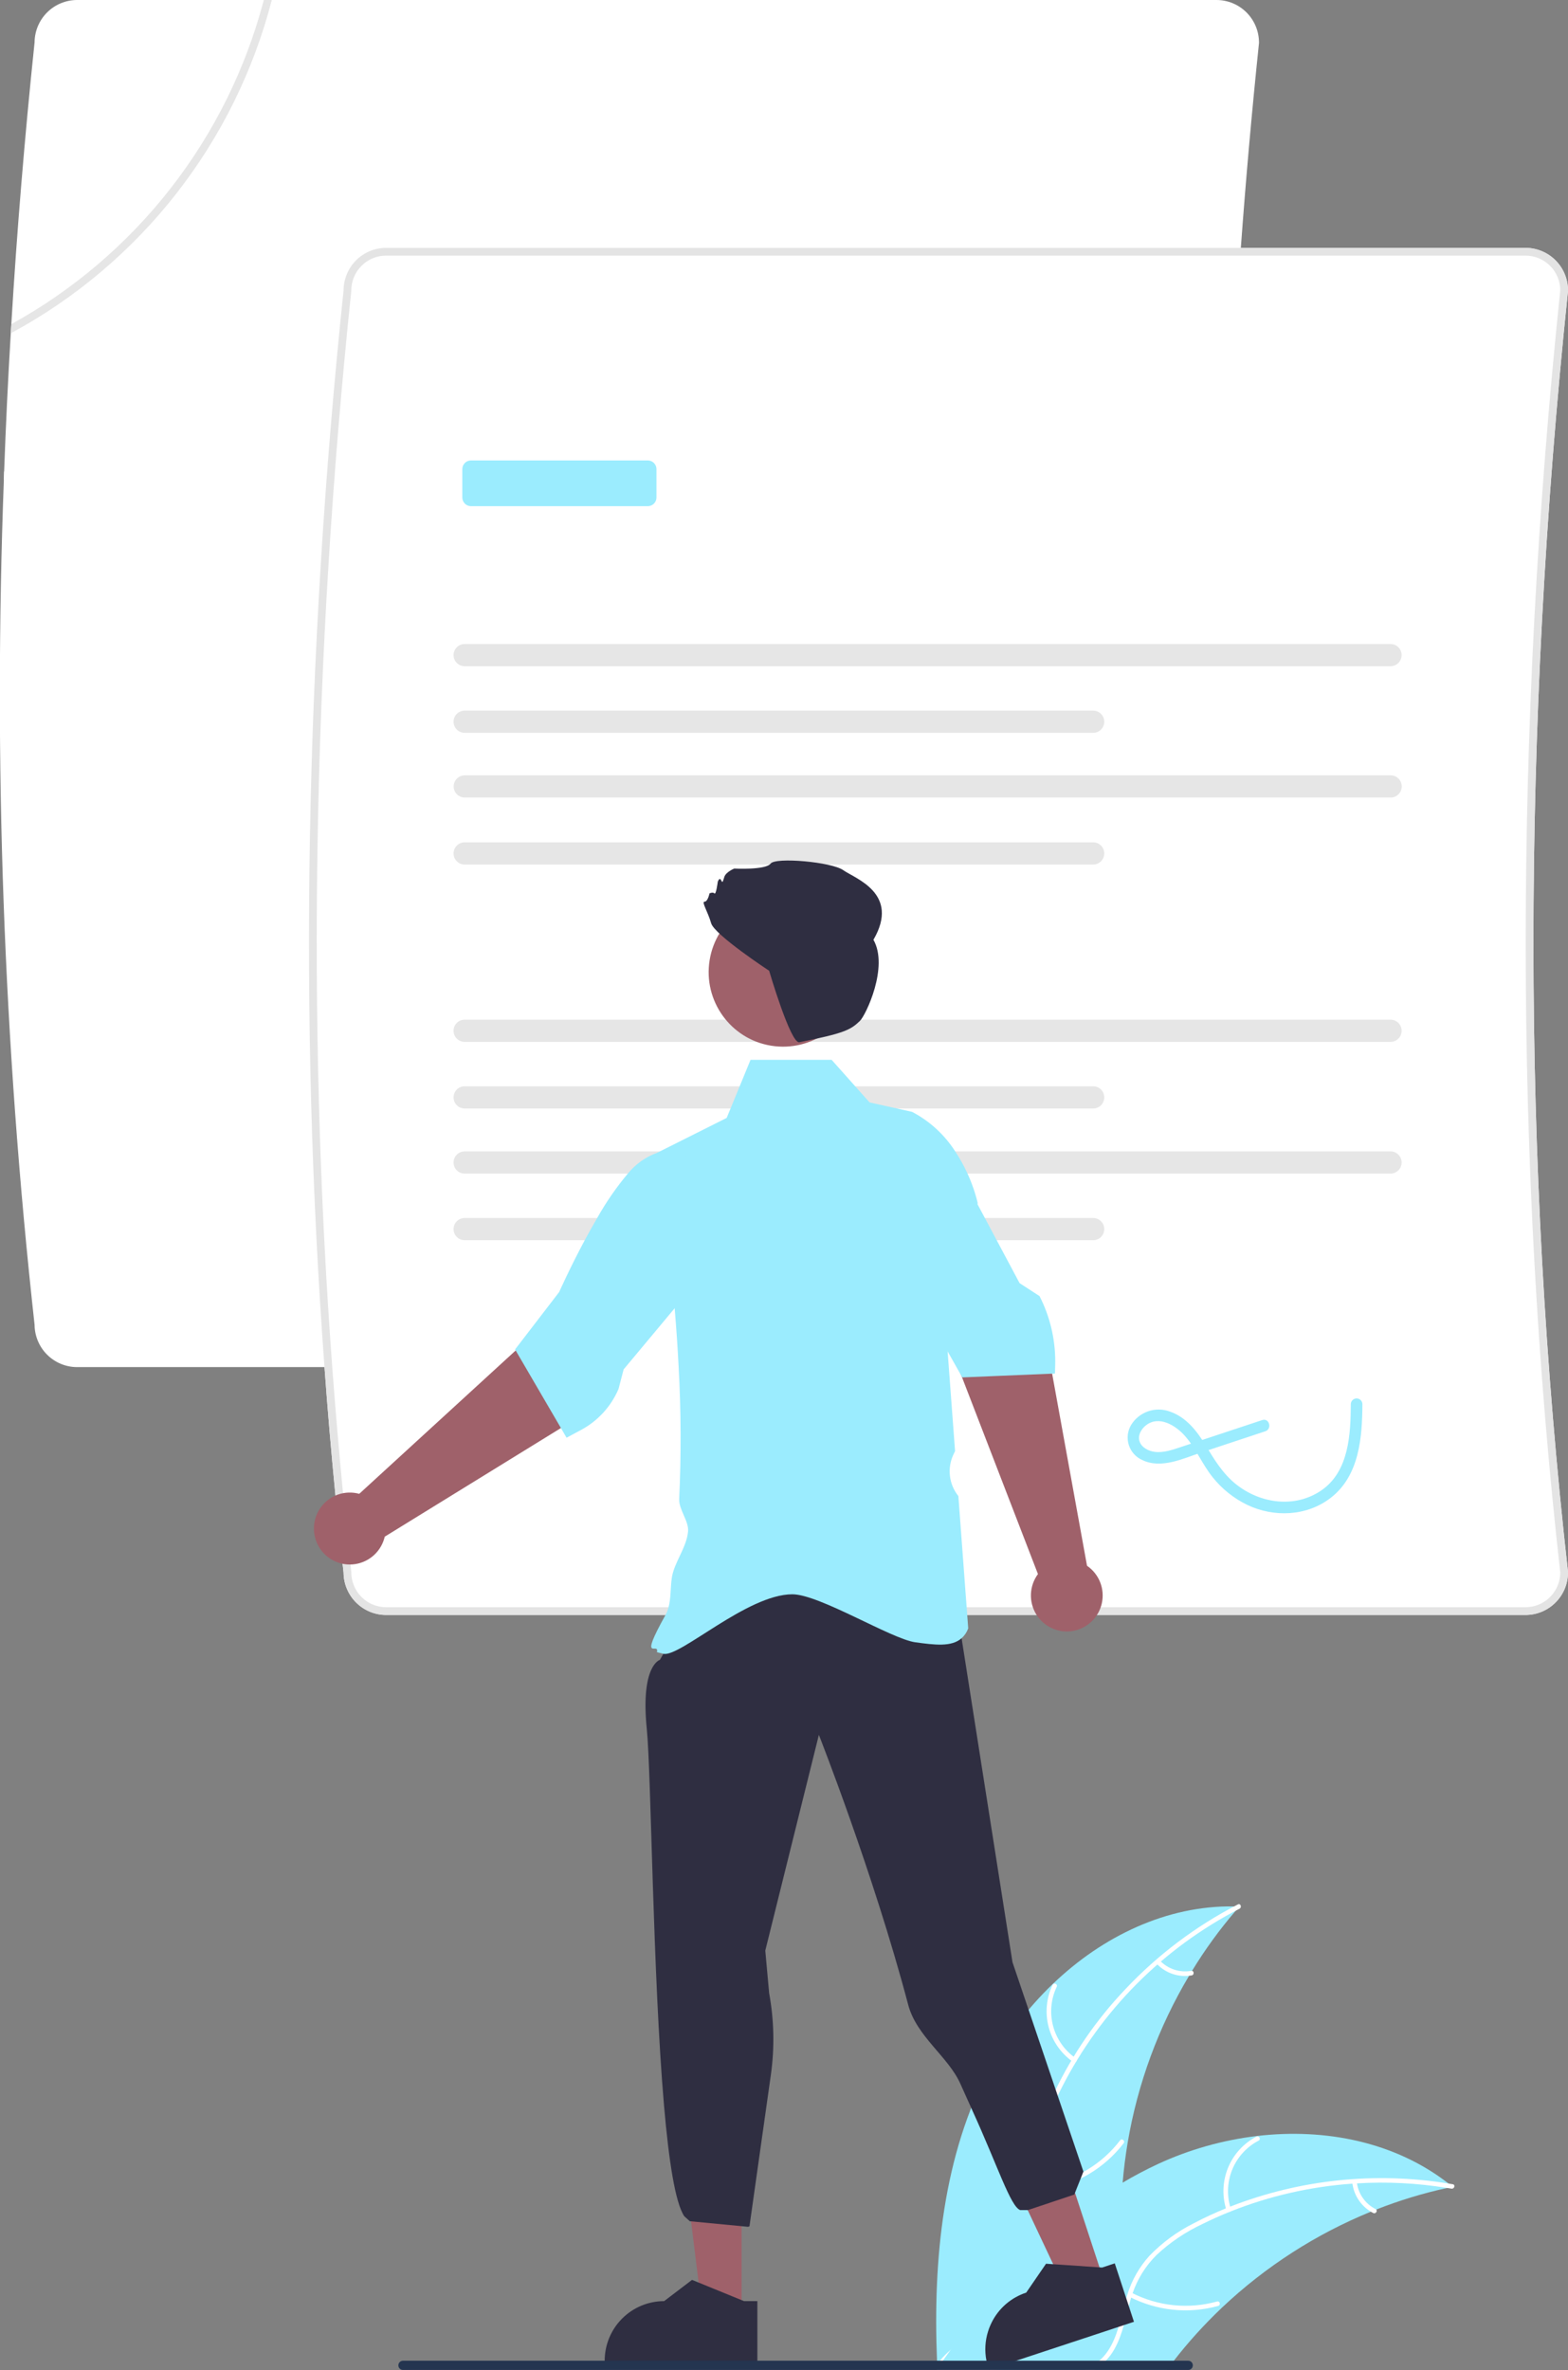 <svg xmlns="http://www.w3.org/2000/svg" width="356" height="538" viewBox="0 0 356 538" fill="none"><rect x="0" y="0" width="356" height="538" fill="#808080" stroke="none"/><g clip-path="url(#clip0_750_3159)"><path d="M281.379 432.777C281.107 433.085 280.835 433.401 280.572 433.718C276.897 437.993 273.577 442.562 270.645 447.38C270.408 447.749 270.18 448.127 269.97 448.496C263.029 460.135 258.304 472.965 256.035 486.334C255.526 489.358 255.143 492.4 254.886 495.459C254.702 497.815 254.591 500.174 254.553 502.536C254.412 512.453 255.289 523.486 248.914 531.064C247.21 533.058 245.13 534.695 242.793 535.881C241.033 536.795 239.173 537.5 237.25 537.983H217.37C216.37 537.833 215.37 537.675 214.371 537.517C214.344 537.517 214.318 537.508 214.292 537.508L214.09 537.578L212.889 537.983L212.836 538V537.983C212.837 537.947 212.834 537.912 212.827 537.877C212.829 537.812 212.826 537.748 212.818 537.684V537.675C212.81 537.499 212.801 537.332 212.801 537.156L212.775 536.69C212.775 536.69 212.766 536.681 212.775 536.681C212.766 536.418 212.748 536.154 212.74 535.881C211.819 512.936 214.064 489.226 224.868 469.024C228.573 462.102 233.343 455.809 239.004 450.377C239.037 450.343 239.072 450.311 239.11 450.281C250.343 439.538 264.866 432.514 280.195 432.751C280.59 432.751 280.984 432.76 281.379 432.777Z" fill="#9BECFE"></path><path d="M281.425 433.273C264.063 442.205 249.951 456.393 241.091 473.823C239.117 477.542 237.741 481.549 237.012 485.697C236.432 489.761 236.948 493.906 238.507 497.702C239.889 501.271 241.715 504.761 242.208 508.605C242.431 510.576 242.236 512.572 241.636 514.462C241.036 516.353 240.043 518.094 238.724 519.573C235.534 523.344 231.182 525.741 226.844 527.936C222.029 530.374 216.988 532.829 213.645 537.236C213.24 537.77 212.437 537.109 212.841 536.576C218.658 528.908 228.904 527.236 235.881 521.002C239.136 518.093 241.537 514.182 241.266 509.679C241.029 505.74 239.149 502.14 237.718 498.538C236.144 494.857 235.492 490.846 235.82 486.854C236.336 482.682 237.557 478.629 239.429 474.867C243.51 466.332 248.905 458.492 255.415 451.637C262.802 443.771 271.477 437.23 281.064 432.296C281.657 431.991 282.014 432.97 281.425 433.273Z" fill="white"></path><path d="M243.614 468.043C240.899 466.156 238.941 463.363 238.091 460.162C237.24 456.962 237.552 453.562 238.971 450.571C239.26 449.967 240.21 450.389 239.921 450.994C238.594 453.777 238.304 456.944 239.102 459.922C239.9 462.901 241.734 465.496 244.273 467.238C244.825 467.617 244.163 468.42 243.614 468.043Z" fill="white"></path><path d="M237.567 495.986C244.223 494.838 250.204 491.218 254.316 485.847C254.723 485.314 255.526 485.976 255.12 486.507C250.83 492.089 244.599 495.844 237.669 497.022C237.009 497.134 236.91 496.097 237.567 495.986Z" fill="white"></path><path d="M263.346 445.04C264.245 445.99 265.365 446.7 266.606 447.109C267.846 447.517 269.169 447.611 270.454 447.38C271.113 447.26 271.211 448.297 270.557 448.417C269.135 448.665 267.675 448.56 266.303 448.112C264.931 447.664 263.69 446.885 262.687 445.845C262.585 445.755 262.52 445.629 262.507 445.493C262.493 445.357 262.532 445.221 262.615 445.112C262.703 445.006 262.829 444.939 262.966 444.925C263.103 444.912 263.239 444.953 263.346 445.04Z" fill="white"></path><path d="M329.796 496.391C329.393 496.479 328.989 496.567 328.577 496.663H328.568C323.073 497.861 317.682 499.501 312.45 501.569C312.047 501.727 311.643 501.885 311.24 502.052H311.231C298.758 507.143 287.33 514.499 277.521 523.749C277.486 523.784 277.451 523.811 277.416 523.846C277.394 523.872 277.371 523.895 277.345 523.916L277.302 523.96C273.41 527.656 269.801 531.641 266.506 535.881C266.506 535.89 266.497 535.899 266.489 535.908C265.963 536.593 265.428 537.279 264.901 537.982H212.889L212.836 538V537.982H212.617C212.617 537.974 212.626 537.965 212.635 537.956C212.635 537.947 212.643 537.947 212.643 537.938C212.705 537.85 212.766 537.763 212.819 537.683V537.675C212.832 537.648 212.85 537.624 212.871 537.604C212.924 537.516 212.985 537.446 213.029 537.367C213.38 536.875 213.722 536.374 214.073 535.881C214.643 535.064 215.222 534.246 215.809 533.437L215.81 533.434L215.812 533.431L215.815 533.429L215.818 533.428V533.42C215.827 533.411 215.827 533.402 215.836 533.393L215.853 533.376C223.088 523.336 231.226 513.806 240.548 505.824C240.829 505.578 241.11 505.332 241.408 505.103C245.629 501.523 250.137 498.297 254.887 495.459C257.482 493.92 260.157 492.508 262.911 491.222C270.013 487.94 277.586 485.799 285.352 484.874H285.37C285.387 484.874 285.405 484.865 285.431 484.865C285.457 484.865 285.475 484.857 285.492 484.857C300.935 483.063 316.765 486.219 328.875 495.661C329.191 495.907 329.489 496.145 329.796 496.391Z" fill="#9BECFE"></path><path d="M212.618 537.983H212.837V538L212.89 537.983H226.807C222.659 537.271 218.52 536.717 214.372 537.517C214.276 537.534 214.188 537.552 214.091 537.578C213.67 537.657 213.249 537.763 212.829 537.877C212.802 537.886 212.767 537.895 212.741 537.904C212.703 537.914 212.667 537.932 212.636 537.956C212.613 537.96 212.592 537.969 212.574 537.983H212.618Z" fill="white"></path><path d="M329.542 496.822C329.218 496.769 328.902 496.707 328.578 496.664H328.569C321.803 495.558 314.935 495.21 308.092 495.626C307.75 495.644 307.399 495.67 307.048 495.688C297.55 496.352 288.211 498.484 279.363 502.009C279.354 502.009 279.354 502.009 279.354 502.017C279.258 502.053 279.161 502.088 279.073 502.123C277.013 502.958 274.978 503.872 272.987 504.857C269.178 506.635 265.671 509.002 262.595 511.872C260.133 514.309 258.269 517.285 257.149 520.567C257.035 520.901 256.921 521.226 256.816 521.56C256.737 521.824 256.658 522.097 256.579 522.36C255.545 526.044 254.904 529.93 252.993 533.297C252.46 534.236 251.812 535.104 251.063 535.881C250.29 536.689 249.418 537.394 248.468 537.983H246.258C247.467 537.459 248.588 536.75 249.581 535.881C250.354 535.214 251.03 534.441 251.59 533.587C253.764 530.299 254.431 526.29 255.448 522.554C255.615 521.947 255.79 521.358 255.983 520.769C256.996 517.545 258.692 514.579 260.956 512.075C263.872 509.056 267.279 506.555 271.032 504.681C273.4 503.433 275.832 502.302 278.328 501.288C278.653 501.147 278.977 501.024 279.301 500.901C295.064 494.751 312.181 492.942 328.876 495.661C329.2 495.705 329.516 495.767 329.84 495.82C330.498 495.934 330.2 496.936 329.542 496.822Z" fill="white"></path><path d="M278.472 501.76C277.437 498.615 277.552 495.203 278.795 492.134C280.038 489.065 282.329 486.539 285.258 485.007C285.852 484.699 286.357 485.61 285.763 485.918C283.032 487.34 280.898 489.693 279.747 492.553C278.595 495.413 278.501 498.592 279.482 501.515C279.694 502.151 278.683 502.392 278.472 501.76Z" fill="white"></path><path d="M256.865 520.421C262.868 523.523 269.818 524.242 276.327 522.435C276.972 522.256 277.216 523.268 276.572 523.447C269.795 525.315 262.564 524.552 256.324 521.311C255.729 521.001 256.273 520.114 256.865 520.421Z" fill="white"></path><path d="M308.045 495.303C308.192 496.604 308.659 497.847 309.405 498.922C310.15 499.997 311.15 500.87 312.315 501.462C312.913 501.763 312.368 502.651 311.774 502.351C310.49 501.691 309.387 500.726 308.561 499.54C307.734 498.354 307.211 496.984 307.035 495.548C307.007 495.414 307.031 495.275 307.102 495.158C307.173 495.041 307.286 494.956 307.417 494.919C307.551 494.888 307.692 494.91 307.81 494.982C307.927 495.054 308.012 495.169 308.045 495.303Z" fill="white"></path><path d="M278.057 146.19C278.294 117.082 279.475 87.693 281.6 58.022C281.635 57.433 281.679 56.853 281.722 56.264C282.845 40.818 284.219 25.316 285.844 9.758V9.67C285.843 7.106 284.826 4.647 283.017 2.834C281.208 1.021 278.756 0.002 276.198 0H17.495C14.946 0.005 12.502 1.019 10.695 2.822C8.889 4.625 7.866 7.071 7.849 9.626C5.604 31.051 3.844 52.37 2.57 73.583C2.517 74.278 2.482 74.963 2.447 75.658C1.815 86.146 1.313 96.607 0.938 107.043C0.912 107.658 0.886 108.273 0.877 108.889C-1.517 172.916 0.813 237.032 7.849 300.715C7.867 303.269 8.891 305.712 10.698 307.513C12.504 309.315 14.947 310.328 17.495 310.332H276.198C278.756 310.331 281.208 309.311 283.017 307.498C284.826 305.685 285.843 303.226 285.844 300.662V300.565C284.573 289.251 283.456 277.863 282.494 266.402C282.354 264.723 282.216 263.044 282.082 261.365C281.416 253.11 280.834 244.822 280.337 236.503C280.232 234.824 280.135 233.145 280.047 231.466C279.109 214.815 278.495 198.035 278.206 181.127C278.171 179.448 278.144 177.777 278.118 176.089C278.013 167.834 277.981 159.547 278.022 151.228C278.022 149.548 278.03 147.869 278.057 146.19Z" fill="white"></path><path d="M355.999 65.935C355.998 63.371 354.981 60.912 353.172 59.099C351.363 57.285 348.911 56.266 346.353 56.265H87.65C85.101 56.27 82.657 57.284 80.85 59.087C79.044 60.89 78.021 63.336 78.004 65.891C69.269 149.382 67.823 231.396 73.672 310.333C74.382 320.1 75.212 329.817 76.162 339.485C76.671 344.663 77.212 349.826 77.785 354.975C77.855 355.643 77.925 356.311 78.004 356.979C78.022 359.533 79.046 361.977 80.853 363.778C82.659 365.579 85.103 366.592 87.65 366.597H346.353C348.911 366.595 351.363 365.576 353.172 363.763C354.981 361.95 355.998 359.491 355.999 356.926V356.83C345.537 263.844 345.537 166.006 355.999 66.023V65.935Z" fill="white"></path><path d="M355.999 65.935C355.998 63.371 354.981 60.912 353.172 59.099C351.363 57.285 348.911 56.266 346.353 56.265H87.65C85.101 56.27 82.657 57.284 80.85 59.087C79.044 60.89 78.021 63.336 78.004 65.891C69.269 149.382 67.823 231.396 73.672 310.333C74.382 320.1 75.212 329.817 76.162 339.485C76.671 344.663 77.212 349.826 77.785 354.975C77.855 355.643 77.925 356.311 78.004 356.979C78.022 359.533 79.046 361.977 80.853 363.778C82.659 365.579 85.103 366.592 87.65 366.597H346.353C348.911 366.595 351.363 365.576 353.172 363.763C354.981 361.95 355.998 359.491 355.999 356.926V356.83C345.537 263.844 345.537 166.006 355.999 66.023V65.935ZM354.245 356.979C354.23 359.068 353.392 361.066 351.913 362.538C350.435 364.01 348.436 364.837 346.353 364.839H87.65C85.558 364.835 83.552 364.001 82.073 362.518C80.594 361.035 79.761 359.024 79.758 356.926V356.83C79.697 356.267 79.635 355.696 79.574 355.133C78.969 349.753 78.404 344.358 77.881 338.948C76.96 329.462 76.145 319.924 75.434 310.333C69.585 231.44 71.023 149.479 79.758 66.023V65.935C79.761 63.838 80.594 61.827 82.073 60.344C83.552 58.861 85.558 58.026 87.65 58.023H346.353C348.438 58.024 350.439 58.851 351.917 60.325C353.396 61.8 354.233 63.8 354.245 65.891C343.783 165.953 343.783 263.897 354.245 356.979Z" fill="#E4E4E4"></path><path d="M105.483 146.19C104.818 146.192 104.18 146.458 103.71 146.931C103.24 147.403 102.976 148.043 102.976 148.71C102.976 149.377 103.24 150.017 103.71 150.49C104.18 150.962 104.818 151.228 105.483 151.23H315.717C316.383 151.228 317.02 150.962 317.49 150.49C317.96 150.017 318.224 149.377 318.224 148.71C318.224 148.043 317.96 147.403 317.49 146.931C317.02 146.458 316.383 146.192 315.717 146.19H105.483Z" fill="#E6E6E6"></path><path d="M105.483 161.312C104.818 161.313 104.179 161.579 103.709 162.051C103.239 162.524 102.974 163.164 102.974 163.831C102.974 164.499 103.239 165.139 103.709 165.612C104.179 166.084 104.818 166.35 105.483 166.351H248.203C248.869 166.35 249.507 166.084 249.978 165.612C250.448 165.139 250.712 164.499 250.712 163.831C250.712 163.164 250.448 162.524 249.978 162.051C249.507 161.579 248.869 161.313 248.203 161.312H105.483Z" fill="#E6E6E6"></path><path d="M105.509 176C104.843 176.001 104.205 176.267 103.735 176.74C103.264 177.212 103 177.852 103 178.52C103 179.187 103.264 179.828 103.735 180.3C104.205 180.772 104.843 181.039 105.509 181.04H315.743C316.409 181.039 317.047 180.772 317.517 180.3C317.988 179.828 318.252 179.187 318.252 178.52C318.252 177.852 317.988 177.212 317.517 176.74C317.047 176.267 316.409 176.001 315.743 176H105.509Z" fill="#E6E6E6"></path><path d="M105.483 191.211C104.818 191.213 104.18 191.479 103.71 191.951C103.24 192.424 102.976 193.064 102.976 193.731C102.976 194.398 103.24 195.038 103.71 195.51C104.18 195.983 104.818 196.249 105.483 196.251H248.203C248.869 196.249 249.507 195.983 249.977 195.51C250.447 195.038 250.71 194.398 250.71 193.731C250.71 193.064 250.447 192.424 249.977 191.951C249.507 191.479 248.869 191.213 248.203 191.211H105.483Z" fill="#E6E6E6"></path><path d="M105.483 231.466C104.818 231.468 104.18 231.734 103.71 232.206C103.24 232.679 102.976 233.319 102.976 233.986C102.976 234.653 103.24 235.293 103.71 235.765C104.18 236.238 104.818 236.504 105.483 236.506H315.717C316.383 236.504 317.02 236.238 317.49 235.765C317.96 235.293 318.224 234.653 318.224 233.986C318.224 233.319 317.96 232.679 317.49 232.206C317.02 231.734 316.383 231.468 315.717 231.466H105.483Z" fill="#E6E6E6"></path><path d="M105.483 246.587C104.818 246.588 104.179 246.854 103.709 247.327C103.239 247.799 102.974 248.439 102.974 249.107C102.974 249.774 103.239 250.415 103.709 250.887C104.179 251.359 104.818 251.625 105.483 251.627H248.203C248.869 251.625 249.507 251.359 249.978 250.887C250.448 250.415 250.712 249.774 250.712 249.107C250.712 248.439 250.448 247.799 249.978 247.327C249.507 246.854 248.869 246.588 248.203 246.587H105.483Z" fill="#E6E6E6"></path><path d="M105.483 261.365C104.818 261.366 104.179 261.632 103.709 262.105C103.239 262.577 102.974 263.218 102.974 263.885C102.974 264.553 103.239 265.193 103.709 265.665C104.179 266.138 104.818 266.404 105.483 266.405H315.717C316.383 266.404 317.021 266.138 317.492 265.665C317.962 265.193 318.226 264.553 318.226 263.885C318.226 263.218 317.962 262.577 317.492 262.105C317.021 261.632 316.383 261.366 315.717 261.365H105.483Z" fill="#E6E6E6"></path><path d="M105.483 276.486C104.818 276.488 104.18 276.754 103.71 277.227C103.24 277.699 102.976 278.339 102.976 279.006C102.976 279.673 103.24 280.313 103.71 280.786C104.18 281.258 104.818 281.524 105.483 281.526H248.203C248.869 281.524 249.507 281.258 249.977 280.786C250.447 280.313 250.71 279.673 250.71 279.006C250.71 278.339 250.447 277.699 249.977 277.227C249.507 276.754 248.869 276.488 248.203 276.486H105.483Z" fill="#E6E6E6"></path><path d="M147.081 114.902H106.927C106.407 114.901 105.908 114.694 105.54 114.325C105.173 113.957 104.966 113.457 104.965 112.935V106.486C104.966 105.965 105.173 105.465 105.54 105.096C105.908 104.727 106.407 104.52 106.927 104.52H147.081C147.601 104.52 148.099 104.727 148.467 105.096C148.835 105.465 149.042 105.965 149.042 106.486V112.935C149.042 113.457 148.835 113.957 148.467 114.325C148.099 114.694 147.601 114.901 147.081 114.902Z" fill="#9BECFE"></path><path d="M286.577 322.355L274.277 326.43C272.228 327.109 270.178 327.788 268.128 328.467C266.229 329.094 264.175 329.839 262.142 329.57C260.738 329.383 259.137 328.573 258.699 327.124C258.285 325.754 259.163 324.319 260.226 323.509C263.161 321.27 266.872 323.549 268.952 325.867C271.496 328.702 272.935 332.362 275.321 335.33C277.445 337.991 280.137 340.141 283.2 341.62C289.287 344.502 296.712 344.196 302.141 339.997C308.625 334.983 309.286 326.294 309.32 318.713C309.309 318.371 309.165 318.048 308.919 317.81C308.674 317.572 308.346 317.439 308.005 317.439C307.664 317.439 307.336 317.572 307.091 317.81C306.845 318.048 306.701 318.371 306.69 318.713C306.658 325.584 306.268 334.006 300.019 338.305C294.033 342.423 286.166 341.331 280.655 336.943C277.584 334.498 275.695 331.31 273.678 328.008C271.71 324.785 269.266 321.661 265.562 320.407C263.973 319.829 262.234 319.818 260.638 320.376C259.043 320.935 257.688 322.028 256.804 323.473C256.4 324.154 256.146 324.914 256.058 325.701C255.97 326.489 256.05 327.287 256.294 328.041C256.537 328.795 256.938 329.488 257.47 330.075C258.002 330.661 258.652 331.128 259.378 331.443C263.673 333.494 268.586 331.09 272.722 329.72L287.276 324.898C288.876 324.368 288.191 321.82 286.577 322.355Z" fill="#9BECFE"></path><path d="M250.129 516.203L241.504 519.051L226.439 487.059L239.168 482.855L250.129 516.203Z" fill="#9F616A"></path><path d="M256.28 523.468L255.693 521.684L254.149 516.98L253.097 513.78L250.221 514.73L249.624 514.686L241.723 514.149L240.671 514.079L239.11 513.974L237.496 513.859L232.988 520.426H232.98C231.295 520.977 229.736 521.857 228.393 523.016C227.05 524.175 225.95 525.59 225.157 527.178C225.061 527.372 224.973 527.565 224.885 527.758C224.668 528.231 224.483 528.719 224.333 529.218C223.65 531.372 223.524 533.665 223.965 535.882C224.078 536.431 224.221 536.974 224.394 537.508L224.421 537.596L224.526 537.921L225.157 537.71L230.7 535.882L250.115 529.473L253.965 528.198L255.149 527.802H255.158L257.456 527.046L256.28 523.468Z" fill="#2F2E41"></path><path d="M168.378 523.724L159.298 523.723L154.979 488.612L168.38 488.613L168.378 523.724Z" fill="#9F616A"></path><path d="M153.848 369.807L149.822 376.787C149.822 376.787 145.399 377.999 146.845 392.452C147.866 402.658 148.197 448.356 150.767 478.043C151.836 490.399 153.294 499.982 155.35 503.078L156.616 504.215L169.829 505.481L170.162 505.364L175.014 471.011C175.885 464.844 175.755 458.577 174.628 452.452L173.751 442.781L185.917 393.816C185.917 393.816 198.306 425.199 206.198 455.089C208.098 462.284 215.315 466.86 218.051 473.035C218.968 475.103 219.868 477.108 220.747 479.031C226.534 491.696 229.435 500.917 231.63 501.683H233.384L243.907 498.166L245.978 492.949L229.876 445.419L217.819 368.676C194.845 356.292 173.294 354.914 153.848 369.807Z" fill="#2F2E41"></path><path d="M219.66 266.402C218.866 264.651 217.934 262.966 216.871 261.365C214.441 257.569 211.064 254.475 207.075 252.389L203.62 251.624L197.429 250.252L194.166 246.586L188.817 240.582H170.401L167.937 246.586L165.867 251.624L164.981 253.769L149.214 261.672C149.205 261.672 149.205 261.672 149.196 261.681C149.407 263.264 149.614 264.837 149.819 266.402C150.266 269.804 150.687 273.165 151.082 276.486C151.283 278.174 151.476 279.853 151.66 281.523C152.248 286.763 152.754 291.911 153.177 296.969C153.555 301.488 153.856 305.942 154.081 310.332C154.629 320.302 154.67 330.293 154.204 340.266C154.081 342.614 156.405 345.286 156.221 347.581C155.914 351.326 153.028 354.649 152.52 358.227C152.204 360.425 152.344 362.763 151.792 364.838C151.638 365.445 151.408 366.03 151.108 366.579C151.108 366.588 151.099 366.587 151.099 366.596C144.785 377.902 149.74 372.504 149.152 375.045L149.433 375.115C149.564 375.15 149.968 375.256 150.617 375.405C154.326 376.293 169.62 361.902 179.89 361.902C186.055 361.902 202.375 372.064 207.838 372.803C212.162 373.383 216.02 373.911 218.318 371.88C218.985 371.287 219.494 370.538 219.8 369.7L219.826 369.62L219.817 369.541L219.598 366.596L219.467 364.838L217.59 339.607C216.542 338.304 215.88 336.733 215.678 335.072C215.476 333.41 215.744 331.726 216.45 330.209L216.836 329.392L215.415 310.332L215.152 306.772L215.055 305.567V305.558L214.371 296.354L216.02 291.325V291.316L219.23 281.523L220.879 276.486L221.913 273.321L221.983 273.11C221.431 270.803 220.653 268.556 219.66 266.402Z" fill="#9BECFE"></path><path d="M235.658 357.312L217.979 311.508L209.768 294.782L225.557 286.038L238.274 308.499L246.798 355.428C248.14 356.346 249.177 357.646 249.777 359.16C250.376 360.674 250.511 362.332 250.163 363.923C249.814 365.514 249 366.964 247.823 368.088C246.647 369.211 245.162 369.956 243.56 370.227C241.958 370.498 240.312 370.282 238.833 369.608C237.354 368.934 236.11 367.832 235.26 366.444C234.411 365.055 233.995 363.444 234.065 361.817C234.136 360.19 234.691 358.621 235.658 357.312Z" fill="#9F616A"></path><path d="M236.014 294.209L231.489 291.273L226.288 281.523L223.605 276.486L221.912 273.321L221.193 271.967L213.064 266.402L207.574 262.64L203.102 266.402L200.971 268.196L203.058 276.486L204.321 281.523L207.074 292.451L215.151 306.772L217.159 310.332L218.308 312.381L218.317 312.398L218.475 312.671L238.882 311.818L239.522 311.792L239.557 310.332L239.574 309.805C239.583 309.541 239.583 309.277 239.583 309.014C239.58 303.865 238.357 298.791 236.014 294.209Z" fill="#9BECFE"></path><path d="M81.561 339.097L117.727 305.966L130.297 292.229L144.153 303.807L127.886 323.835L87.353 348.821C86.986 350.407 86.154 351.848 84.964 352.957C83.775 354.066 82.281 354.793 80.676 355.045C79.071 355.297 77.427 355.062 75.956 354.37C74.486 353.678 73.254 352.562 72.421 351.163C71.589 349.765 71.192 348.149 71.282 346.523C71.372 344.896 71.945 343.334 72.928 342.037C73.91 340.74 75.257 339.767 76.795 339.243C78.334 338.719 79.993 338.668 81.561 339.097Z" fill="#9F616A"></path><path d="M156.221 281.523L156.15 276.486L156.019 266.402L155.966 262.49L155.817 262.385C155 261.848 154.075 261.499 153.107 261.365C152.257 261.223 151.388 261.223 150.538 261.365C150.089 261.434 149.647 261.537 149.214 261.672C149.205 261.672 149.205 261.672 149.196 261.681C146.597 262.617 144.301 264.246 142.557 266.393L142.549 266.402C139.919 269.538 137.588 272.914 135.586 276.486C134.595 278.174 133.648 279.879 132.762 281.523C129.412 287.774 127 293.189 126.956 293.286L116.942 306.323L117.082 306.561L119.283 310.332L127.351 324.161L128.631 326.359L131.902 324.609C135.715 322.57 138.722 319.289 140.427 315.308L141.593 310.842L142.023 310.332L153.177 296.969L156.37 293.136L156.221 281.523Z" fill="#9BECFE"></path><path d="M194.443 223.378C195.936 214.152 189.686 205.459 180.483 203.961C171.28 202.464 162.608 208.73 161.115 217.956C159.621 227.182 165.871 235.875 175.074 237.372C184.278 238.869 192.949 232.604 194.443 223.378Z" fill="#9F616A"></path><path d="M161.459 209.572C160.709 206.94 159.208 204.683 159.959 204.683C160.709 204.683 161.084 202.803 161.084 202.803C161.084 202.803 161.834 202.427 162.21 202.803C162.585 203.179 162.96 200.17 162.96 200.17C162.96 200.17 163.335 199.042 163.71 199.794C164.085 200.546 164.085 200.17 164.46 199.042C164.836 197.914 166.711 197.161 166.711 197.161C166.711 197.161 173.839 197.537 174.965 196.033C176.09 194.529 188.846 195.657 191.472 197.537C194.098 199.418 204.444 202.78 198.306 213.329C201.813 219.483 196.577 230.459 195.223 231.761C193.084 233.821 191.602 234.563 181.478 236.583C179.496 236.978 174.628 220.362 174.628 220.362C174.628 220.362 162.21 212.205 161.459 209.572Z" fill="#2F2E41"></path><path d="M168.928 522.352L168.384 522.132L158.615 518.141L157.115 517.534L150.783 522.352H150.775C147.197 522.356 143.768 523.783 141.239 526.32C138.71 528.856 137.289 532.295 137.287 535.882V536.321H171.953V522.352H168.928Z" fill="#2F2E41"></path><path d="M270.822 536.927C270.823 537.065 270.796 537.202 270.744 537.329C270.692 537.457 270.615 537.573 270.518 537.671C270.421 537.769 270.306 537.847 270.179 537.9C270.052 537.954 269.916 537.981 269.779 537.982H91.493C91.215 537.982 90.949 537.871 90.752 537.674C90.556 537.477 90.445 537.21 90.445 536.931C90.445 536.653 90.556 536.386 90.752 536.189C90.949 535.992 91.215 535.881 91.493 535.881H269.779C270.055 535.882 270.32 535.992 270.516 536.188C270.711 536.384 270.821 536.65 270.822 536.927Z" fill="#243550"></path><path d="M86.755 0C85.376 24.587 76.36 48.125 60.971 67.32C45.583 86.514 24.591 100.403 0.936 107.043C0.91 107.658 0.884 108.273 0.875 108.889C25.02 102.23 46.469 88.137 62.193 68.599C77.917 49.061 87.123 25.065 88.509 0H86.755Z" fill="white"></path><path d="M59.895 0C55.819 15.523 48.635 30.051 38.78 42.701C28.924 55.352 16.604 65.859 2.568 73.583C2.515 74.278 2.48 74.963 2.445 75.658C16.991 67.822 29.765 57.056 39.963 44.036C50.162 31.017 57.566 16.024 61.71 0H59.895Z" fill="#E6E6E6"></path></g><defs><clipPath id="clip0_750_3159"><rect width="356" height="538" fill="white"></rect></clipPath></defs></svg>